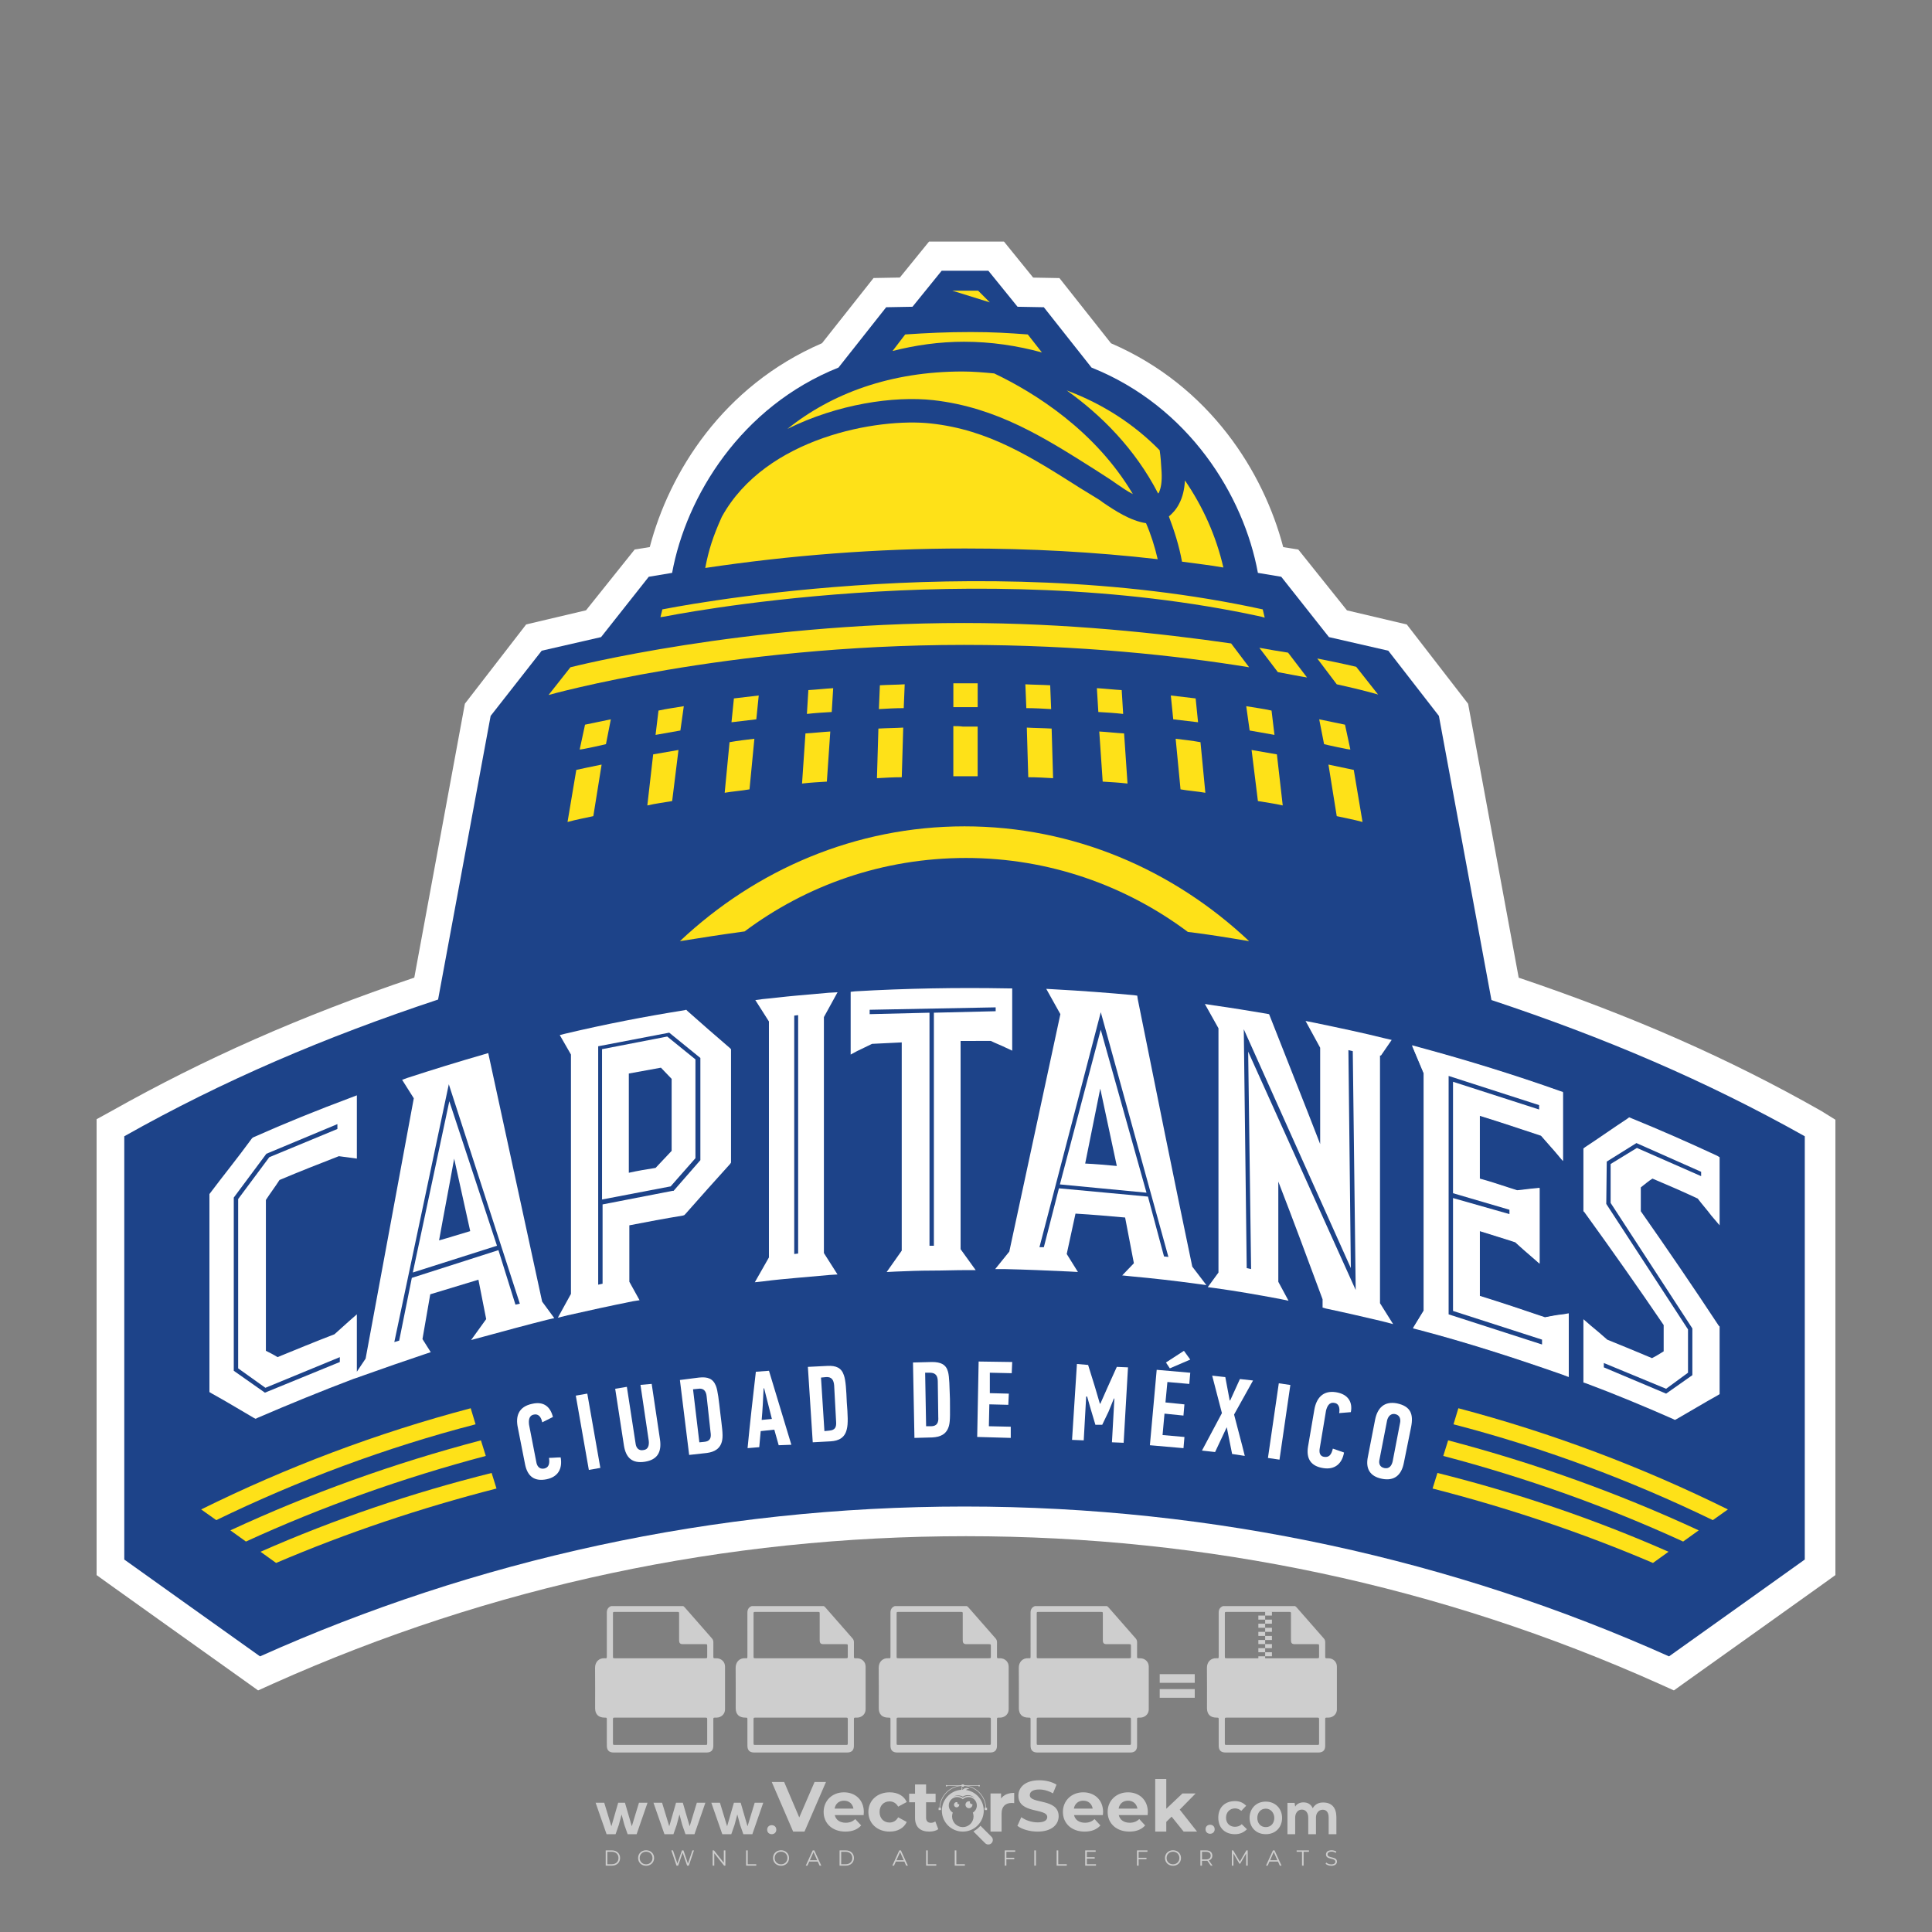 <?xml version="1.0" encoding="iso-8859-1"?>
<!-- Generator: Adobe Illustrator 26.0.1, SVG Export Plug-In . SVG Version: 6.00 Build 0)  -->
<svg version="1.1" id="Layer_1" xmlns="http://www.w3.org/2000/svg" xmlns:xlink="http://www.w3.org/1999/xlink" x="0px" y="0px"
	 viewBox="0 0 500 500" style="enable-background:new 0 0 500 500;" xml:space="preserve">
<rect x="0" y="0" width="500" height="500" fill="#808080" stroke="none"/>
<g id="watermark_1_">
	<g>
		<g id="watermark" style="opacity:0.61;">
			<g>
				<g>
					<g>
						<g>
							<polygon style="fill:#FFFFFF;" points="213.765,461.172 208.204,474.017 205.268,474.017 199.726,461.172 202.938,461.172 
								206.846,470.347 210.81,461.172 							"/>
						</g>
						<g>
							<path style="fill:#FFFFFF;" d="M223.507,469.741h-7.469c0.275,1.23,1.321,1.982,2.826,1.982c1.046,0,1.798-0.312,2.477-0.954
								l1.523,1.651c-0.917,1.046-2.294,1.597-4.074,1.597c-3.413,0-5.634-2.147-5.634-5.083c0-2.954,2.257-5.083,5.267-5.083
								c2.899,0,5.138,1.945,5.138,5.12C223.562,469.191,223.526,469.503,223.507,469.741 M216.002,468.071h4.863
								c-0.202-1.248-1.138-2.055-2.422-2.055C217.139,466.016,216.204,466.805,216.002,468.071"/>
						</g>
						<g>
							<path style="fill:#FFFFFF;" d="M224.735,468.934c0-2.973,2.294-5.083,5.505-5.083c2.074,0,3.707,0.899,4.423,2.514
								l-2.22,1.193c-0.532-0.936-1.321-1.358-2.221-1.358c-1.45,0-2.587,1.009-2.587,2.734c0,1.725,1.138,2.734,2.587,2.734
								c0.899,0,1.688-0.404,2.221-1.358l2.22,1.211c-0.716,1.578-2.349,2.495-4.423,2.495
								C227.029,474.017,224.735,471.907,224.735,468.934"/>
						</g>
						<g>
							<path style="fill:#FFFFFF;" d="M242.828,473.393c-0.587,0.422-1.45,0.624-2.331,0.624c-2.33,0-3.688-1.193-3.688-3.542
								v-4.055h-1.523v-2.202h1.523v-2.404h2.863v2.404h2.459v2.202h-2.459v4.019c0,0.844,0.458,1.303,1.229,1.303
								c0.422,0,0.844-0.128,1.156-0.367L242.828,473.393z"/>
						</g>
					</g>
					<g>
						<path style="fill:#FFFFFF;" d="M262.474,463.997v2.643c-0.238-0.018-0.422-0.037-0.642-0.037
							c-1.578,0-2.624,0.862-2.624,2.753v4.661h-2.863v-9.873h2.734v1.303C259.776,464.493,260.951,463.997,262.474,463.997"/>
					</g>
					<g>
						<path style="fill:#FFFFFF;" d="M263.299,472.53l1.009-2.239c1.083,0.789,2.697,1.339,4.239,1.339
							c1.762,0,2.477-0.587,2.477-1.376c0-2.404-7.469-0.752-7.469-5.524c0-2.184,1.762-4,5.413-4c1.615,0,3.267,0.385,4.459,1.138
							l-0.918,2.257c-1.193-0.679-2.422-1.009-3.56-1.009c-1.761,0-2.44,0.66-2.44,1.468c0,2.367,7.468,0.734,7.468,5.45
							c0,2.147-1.78,3.982-5.45,3.982C266.492,474.017,264.437,473.411,263.299,472.53"/>
					</g>
					<g>
						<path style="fill:#FFFFFF;" d="M285.428,469.741h-7.469c0.275,1.23,1.321,1.982,2.826,1.982c1.046,0,1.798-0.312,2.477-0.954
							l1.523,1.651c-0.918,1.046-2.294,1.597-4.074,1.597c-3.413,0-5.634-2.147-5.634-5.083c0-2.954,2.257-5.083,5.267-5.083
							c2.9,0,5.138,1.945,5.138,5.12C285.484,469.191,285.447,469.503,285.428,469.741 M277.923,468.071h4.863
							c-0.202-1.248-1.138-2.055-2.422-2.055C279.061,466.016,278.125,466.805,277.923,468.071"/>
					</g>
					<g>
						<path style="fill:#FFFFFF;" d="M297.007,469.741h-7.469c0.275,1.23,1.321,1.982,2.826,1.982c1.046,0,1.798-0.312,2.477-0.954
							l1.523,1.651c-0.918,1.046-2.294,1.597-4.074,1.597c-3.413,0-5.634-2.147-5.634-5.083c0-2.954,2.257-5.083,5.267-5.083
							c2.899,0,5.138,1.945,5.138,5.12C297.062,469.191,297.025,469.503,297.007,469.741 M289.501,468.071h4.863
							c-0.202-1.248-1.138-2.055-2.422-2.055C290.639,466.016,289.703,466.805,289.501,468.071"/>
					</g>
					<g>
						<polygon style="fill:#FFFFFF;" points="303.208,470.145 301.831,471.503 301.831,474.017 298.969,474.017 298.969,460.401 
							301.831,460.401 301.831,468.108 306.016,464.144 309.429,464.144 305.318,468.328 309.796,474.017 306.327,474.017 						"/>
					</g>
					<g>
						<path style="fill:#FFFFFF;" d="M256.601,475.359L256.601,475.359l-2.86-2.86c-0.435,0.508-0.953,0.943-1.534,1.284
							c-0.092,0.069-0.186,0.136-0.283,0.199l3.027,3.027c0.456,0.456,1.195,0.456,1.65,0
							C257.057,476.554,257.057,475.815,256.601,475.359"/>
					</g>
					<g>
						<path style="fill:#FFFFFF;" d="M249.984,463.244c0.221-0.173,0.495-0.281,0.797-0.281c0.042,0,0.083,0.002,0.124,0.006
							c-0.214-0.156-0.478-0.249-0.764-0.249c-0.395,0-0.744,0.18-0.981,0.458c-0.051,0-0.1,0.006-0.151,0.008
							c0.039-0.077,0.064-0.162,0.064-0.255c0-0.234-0.143-0.434-0.346-0.519c0.087,0.126,0.138,0.279,0.138,0.445
							c0,0.122-0.031,0.237-0.081,0.341c-2.811,0.201-5.03,2.539-5.03,5.4c0,2.993,2.426,5.42,5.42,5.42
							c2.993,0,5.42-2.426,5.42-5.42C254.595,465.879,252.593,463.635,249.984,463.244 M247.983,464.656
							c0.435,0,0.844,0.112,1.199,0.309c0.374-0.245,0.82-0.387,1.299-0.387c0.711,0,1.348,0.312,1.784,0.806
							c-0.435-0.379-1.004-0.61-1.627-0.61c-0.449,0-0.87,0.12-1.234,0.329c-0.079,0.046-0.156,0.096-0.229,0.15
							c-0.065-0.048-0.133-0.093-0.204-0.134c-0.369-0.219-0.8-0.344-1.26-0.344c-0.3,0-0.588,0.054-0.854,0.152
							C247.196,464.754,247.578,464.656,247.983,464.656 M251.772,469.098c0.115,0.305,0.181,0.634,0.181,0.979
							c0,1.534-1.244,2.777-2.778,2.777c-1.534,0-2.777-1.243-2.777-2.777c0-0.345,0.066-0.674,0.181-0.979
							c-0.62-0.382-1.035-1.064-1.035-1.846c0-1.197,0.971-2.168,2.168-2.168c0.565,0,1.078,0.218,1.463,0.572
							c0.386-0.354,0.899-0.572,1.464-0.572c1.197,0,2.168,0.971,2.168,2.168C252.807,468.034,252.392,468.716,251.772,469.098"/>
					</g>
					<g>
						<path style="fill:#FFFFFF;" d="M251.666,467.061c0,0.497-0.404,0.901-0.901,0.901c-0.497,0-0.901-0.404-0.901-0.901
							s0.404-0.901,0.901-0.901c0.101,0,0.197,0.017,0.287,0.047c-0.03,0.062-0.045,0.132-0.045,0.204
							c0,0.273,0.221,0.494,0.494,0.494c0.05,0,0.099-0.008,0.146-0.022C251.66,466.941,251.666,467,251.666,467.061"/>
					</g>
					<g>
						<path style="fill:#FFFFFF;" d="M248.255,467.061c0,0.376-0.305,0.681-0.681,0.681c-0.376,0-0.681-0.305-0.681-0.681
							s0.305-0.681,0.681-0.681c0.076,0,0.149,0.013,0.217,0.035c-0.023,0.047-0.034,0.1-0.034,0.155
							c0,0.206,0.167,0.374,0.374,0.374c0.038,0,0.075-0.006,0.11-0.017C248.25,466.97,248.255,467.015,248.255,467.061"/>
					</g>
					<g>
						<g>
							<g>
								<rect x="242.908" y="467.83" style="fill:#FFFFFF;" width="0.616" height="0.616"/>
							</g>
							<g>
								<rect x="254.827" y="467.83" style="fill:#FFFFFF;" width="0.616" height="0.616"/>
							</g>
							<g>
								<path style="fill:#FFFFFF;" d="M255.205,468.082h-0.14c0-3.248-2.642-5.89-5.89-5.89c-3.248,0-5.89,2.642-5.89,5.89h-0.14
									c0-1.611,0.627-3.125,1.766-4.264c1.139-1.139,2.653-1.766,4.264-1.766c1.611,0,3.125,0.627,4.264,1.766
									C254.578,464.957,255.205,466.471,255.205,468.082"/>
							</g>
						</g>
						<g>
							<rect x="248.868" y="461.814" style="fill:#FFFFFF;" width="0.616" height="0.616"/>
						</g>
						<g>
							<rect x="244.95" y="462.052" style="fill:#FFFFFF;" width="8.45" height="0.14"/>
						</g>
						<g>
							<path style="fill:#FFFFFF;" d="M245.174,462.15c0,0.108-0.088,0.196-0.196,0.196c-0.108,0-0.196-0.088-0.196-0.196
								c0-0.108,0.088-0.196,0.196-0.196C245.086,461.954,245.174,462.042,245.174,462.15"/>
						</g>
						<g>
							<path style="fill:#FFFFFF;" d="M253.596,462.15c0,0.108-0.088,0.196-0.196,0.196c-0.108,0-0.196-0.088-0.196-0.196
								c0-0.108,0.088-0.196,0.196-0.196C253.509,461.954,253.596,462.042,253.596,462.15"/>
						</g>
					</g>
				</g>
				<g>
					<path style="fill:#FFFFFF;" d="M314.356,473.409c0,1.559-2.364,1.559-2.364,0C311.993,471.851,314.356,471.851,314.356,473.409
						z"/>
				</g>
				<g>
					<g>
						<g>
							<path style="fill:#FFFFFF;" d="M161.739,466.549l1.772,6.088l1.855-6.088h2.215l-2.823,8.14h-2.33l-0.837-2.396l-0.722-2.708
								l-0.722,2.708l-0.837,2.396h-2.33l-2.839-8.14h2.231l1.855,6.088l1.756-6.088H161.739z"/>
						</g>
						<g>
							<path style="fill:#FFFFFF;" d="M176.713,466.549l1.772,6.088l1.855-6.088h2.215l-2.823,8.14h-2.33l-0.837-2.396l-0.722-2.708
								l-0.722,2.708l-0.837,2.396h-2.33l-2.839-8.14h2.231l1.855,6.088l1.756-6.088H176.713z"/>
						</g>
						<g>
							<path style="fill:#FFFFFF;" d="M191.687,466.549l1.772,6.088l1.855-6.088h2.215l-2.823,8.14h-2.33l-0.837-2.396l-0.722-2.708
								l-0.722,2.708l-0.837,2.396h-2.33l-2.839-8.14h2.231l1.855,6.088l1.756-6.088H191.687z"/>
						</g>
					</g>
					<g>
						<path style="fill:#FFFFFF;" d="M200.908,473.52c0,1.559-2.364,1.559-2.364,0C198.545,471.962,200.908,471.962,200.908,473.52z
							"/>
					</g>
					<g>
						<path style="fill:#FFFFFF;" d="M322.71,473.409c-0.935,0.919-1.919,1.28-3.117,1.28c-2.346,0-4.3-1.411-4.3-4.282
							s1.953-4.284,4.3-4.284c1.149,0,2.035,0.329,2.921,1.199l-1.264,1.329c-0.476-0.428-1.066-0.64-1.623-0.64
							c-1.346,0-2.33,0.985-2.33,2.396c0,1.542,1.05,2.362,2.297,2.362c0.64,0,1.28-0.18,1.772-0.672L322.71,473.409z"/>
					</g>
					<g>
						<path style="fill:#FFFFFF;" d="M331.805,470.472c0,2.33-1.591,4.217-4.217,4.217c-2.626,0-4.201-1.887-4.201-4.217
							c0-2.314,1.609-4.217,4.185-4.217C330.149,466.255,331.805,468.158,331.805,470.472z M325.389,470.472
							c0,1.231,0.739,2.38,2.199,2.38c1.46,0,2.199-1.149,2.199-2.38c0-1.215-0.854-2.396-2.199-2.396
							C326.144,468.077,325.389,469.258,325.389,470.472z"/>
					</g>
					<g>
						<path style="fill:#FFFFFF;" d="M338.572,474.689v-4.332c0-1.068-0.559-2.035-1.658-2.035c-1.082,0-1.722,0.967-1.722,2.035
							v4.332h-2.003v-8.107h1.855l0.148,0.985c0.426-0.82,1.362-1.116,2.133-1.116c0.969,0,1.937,0.394,2.396,1.51
							c0.723-1.149,1.658-1.478,2.708-1.478c2.297,0,3.43,1.412,3.43,3.84v4.365h-2.003v-4.365c0-1.066-0.442-1.97-1.526-1.97
							c-1.082,0-1.756,0.935-1.756,2.003v4.332H338.572z"/>
					</g>
				</g>
			</g>
		</g>
		<g style="opacity:0.61;">
			<g>
				<g>
					<path style="fill:#FFFFFF;" d="M345.988,431.299c-0.006-1.224-0.959-2.121-2.189-2.14c-0.924-0.014-0.832,0.12-0.834-0.867
						c-0.003-1.097-0.007-2.194,0.003-3.292c0.003-0.379-0.112-0.691-0.362-0.976c-2.342-2.668-4.678-5.342-7.019-8.011
						c-0.12-0.137-0.275-0.244-0.414-0.366c-6.214,0-12.427,0-18.641,0c-0.794,0.293-1.14,0.868-1.138,1.709
						c0.01,3.748,0.004,7.496,0.004,11.243c0,0.556-0.003,0.589-0.55,0.551c-1.497-0.102-2.516,0.986-2.497,2.492
						c0.044,3.476,0.013,6.953,0.014,10.429c0.001,1.58,0.867,2.443,2.45,2.449c0.582,0.002,0.582,0.002,0.582,0.6
						c0,2.219-0.001,4.438,0.001,6.657c0.001,1.192,0.58,1.771,1.768,1.771c8.013,0.001,16.027,0.001,24.04,0
						c1.168,0,1.755-0.583,1.757-1.745c0.002-2.256,0-4.512,0.001-6.768c0-0.512,0.002-0.511,0.52-0.515
						c0.271-0.002,0.541,0.008,0.809-0.058c0.996-0.246,1.69-1.044,1.694-2.069C346.003,438.696,346.005,434.997,345.988,431.299z
						 M317.537,417.162c5.337,0,10.674,0,16.01,0c0.548,0,0.554,0.007,0.554,0.561c0.001,2.243-0.001,4.486,0.001,6.73
						c0.001,0.811,0.249,1.059,1.06,1.059c1.91,0.001,3.821,0,5.731,0.001c0.458,0,0.479,0.021,0.481,0.483
						c0.003,0.887,0.002,1.775,0,2.662c-0.001,0.477-0.024,0.498-0.504,0.499c-3.895,0.001-7.79,0-11.684,0
						c-3.882,0-7.765,0-11.647,0c-0.55,0-0.552-0.001-0.552-0.561c-0.001-3.624-0.001-7.247,0-10.871
						C316.987,417.166,316.991,417.162,317.537,417.162z M340.822,451.579c-3.883,0.001-7.766,0-11.65,0c-3.871,0-7.742,0-11.613,0
						c-0.572,0-0.574-0.002-0.574-0.579c-0.001-1.997-0.001-3.994,0.001-5.991c0-0.464,0.023-0.486,0.478-0.487
						c7.803-0.001,15.607-0.001,23.41,0c0.478,0,0.499,0.02,0.499,0.503c0.002,1.997,0.001,3.994,0,5.991
						C341.375,451.574,341.37,451.579,340.822,451.579z"/>
				</g>
				<g>
					<g>
						<rect x="327.418" y="417.053" style="fill:#FFFFFF;" width="1.757" height="1.054"/>
					</g>
					<g>
						<rect x="325.662" y="418.107" style="fill:#FFFFFF;" width="1.757" height="1.054"/>
					</g>
					<g>
						<rect x="327.418" y="419.161" style="fill:#FFFFFF;" width="1.757" height="1.054"/>
					</g>
					<g>
						<rect x="325.662" y="420.215" style="fill:#FFFFFF;" width="1.757" height="1.054"/>
					</g>
					<g>
						<rect x="327.418" y="421.269" style="fill:#FFFFFF;" width="1.757" height="1.054"/>
					</g>
					<g>
						<rect x="325.662" y="422.323" style="fill:#FFFFFF;" width="1.757" height="1.054"/>
					</g>
					<g>
						<rect x="327.418" y="423.378" style="fill:#FFFFFF;" width="1.757" height="1.054"/>
					</g>
					<g>
						<rect x="325.662" y="424.432" style="fill:#FFFFFF;" width="1.757" height="1.054"/>
					</g>
					<g>
						<rect x="327.418" y="425.486" style="fill:#FFFFFF;" width="1.757" height="1.054"/>
					</g>
					<g>
						<rect x="325.662" y="426.54" style="fill:#FFFFFF;" width="1.757" height="1.054"/>
					</g>
					<g>
						<rect x="327.418" y="427.594" style="fill:#FFFFFF;" width="1.757" height="1.054"/>
					</g>
					<g>
						<rect x="325.662" y="428.648" style="fill:#FFFFFF;" width="1.757" height="1.054"/>
					</g>
				</g>
			</g>
			<g>
				<path style="fill:#FFFFFF;" d="M187.637,431.299c-0.006-1.224-0.959-2.121-2.189-2.14c-0.924-0.014-0.832,0.12-0.834-0.867
					c-0.003-1.097-0.007-2.194,0.003-3.292c0.003-0.379-0.112-0.691-0.362-0.976c-2.342-2.668-4.678-5.342-7.019-8.011
					c-0.12-0.137-0.275-0.244-0.414-0.366c-6.214,0-12.427,0-18.641,0c-0.794,0.293-1.14,0.868-1.138,1.709
					c0.01,3.748,0.004,7.496,0.004,11.243c0,0.556-0.003,0.589-0.55,0.551c-1.497-0.102-2.516,0.986-2.497,2.492
					c0.044,3.476,0.013,6.953,0.014,10.429c0.001,1.58,0.867,2.443,2.45,2.449c0.582,0.002,0.582,0.002,0.582,0.6
					c0,2.219-0.001,4.438,0.001,6.657c0.001,1.192,0.58,1.771,1.768,1.771c8.013,0.001,16.027,0.001,24.04,0
					c1.168,0,1.755-0.583,1.757-1.745c0.002-2.256,0-4.512,0.001-6.768c0-0.512,0.002-0.511,0.52-0.515
					c0.271-0.002,0.541,0.008,0.809-0.058c0.996-0.246,1.69-1.044,1.694-2.069C187.652,438.696,187.655,434.997,187.637,431.299z
					 M159.187,417.162c5.337,0,10.674,0,16.01,0c0.548,0,0.554,0.007,0.554,0.561c0.001,2.243-0.001,4.486,0.001,6.73
					c0.001,0.811,0.249,1.059,1.06,1.059c1.91,0.001,3.821,0,5.731,0.001c0.458,0,0.479,0.021,0.481,0.483
					c0.003,0.887,0.002,1.775,0,2.662c-0.001,0.477-0.024,0.498-0.504,0.499c-3.895,0.001-7.79,0-11.684,0
					c-3.882,0-7.765,0-11.647,0c-0.55,0-0.552-0.001-0.552-0.561c-0.001-3.624-0.001-7.247,0-10.871
					C158.636,417.166,158.64,417.162,159.187,417.162z M182.472,451.579c-3.883,0.001-7.766,0-11.65,0c-3.871,0-7.742,0-11.613,0
					c-0.572,0-0.574-0.002-0.574-0.579c-0.001-1.997-0.001-3.994,0.001-5.991c0-0.464,0.023-0.486,0.478-0.487
					c7.803-0.001,15.607-0.001,23.41,0c0.478,0,0.499,0.02,0.499,0.503c0.002,1.997,0.001,3.994,0,5.991
					C183.024,451.574,183.019,451.579,182.472,451.579z"/>
			</g>
			<g>
				<path style="fill:#FFFFFF;" d="M159.779,440.669v-7.897h2.779c0.375,0,0.726,0.061,1.053,0.182
					c0.327,0.121,0.612,0.292,0.855,0.513c0.242,0.221,0.434,0.483,0.573,0.789c0.14,0.305,0.21,0.642,0.21,1.009
					c0,0.375-0.07,0.715-0.21,1.02c-0.14,0.305-0.331,0.568-0.573,0.789c-0.243,0.221-0.528,0.392-0.855,0.513
					c-0.327,0.121-0.678,0.182-1.053,0.182h-1.29v2.901H159.779z M162.58,436.356c0.39,0,0.684-0.111,0.882-0.331
					c0.199-0.22,0.298-0.474,0.298-0.761c0-0.14-0.024-0.276-0.072-0.408c-0.048-0.132-0.121-0.248-0.221-0.347
					c-0.099-0.099-0.223-0.178-0.37-0.237c-0.147-0.059-0.32-0.089-0.518-0.089h-1.312v2.173H162.58z"/>
				<path style="fill:#FFFFFF;" d="M166.308,432.771h1.731l3.177,5.294h0.088l-0.088-1.522v-3.772h1.478v7.897h-1.566l-3.353-5.592
					h-0.088l0.088,1.522v4.07h-1.467V432.771z"/>
				<path style="fill:#FFFFFF;" d="M177.922,436.334h3.872c0.022,0.089,0.04,0.195,0.055,0.32c0.014,0.125,0.022,0.25,0.022,0.375
					c0,0.507-0.077,0.985-0.231,1.434c-0.154,0.449-0.397,0.849-0.728,1.202c-0.353,0.375-0.776,0.666-1.268,0.871
					c-0.493,0.206-1.055,0.309-1.688,0.309c-0.574,0-1.114-0.103-1.622-0.309c-0.507-0.206-0.948-0.492-1.323-0.86
					c-0.375-0.367-0.673-0.803-0.894-1.307c-0.221-0.504-0.331-1.053-0.331-1.649c0-0.595,0.11-1.145,0.331-1.649
					c0.221-0.504,0.518-0.939,0.894-1.307c0.375-0.367,0.816-0.654,1.323-0.86c0.507-0.206,1.048-0.309,1.622-0.309
					c0.64,0,1.211,0.11,1.715,0.331c0.504,0.221,0.935,0.526,1.296,0.915l-1.025,1.004c-0.258-0.272-0.544-0.48-0.861-0.623
					c-0.316-0.143-0.695-0.215-1.136-0.215c-0.361,0-0.703,0.065-1.026,0.193c-0.324,0.129-0.607,0.311-0.85,0.546
					c-0.242,0.235-0.436,0.52-0.579,0.855c-0.143,0.335-0.215,0.708-0.215,1.119c0,0.412,0.072,0.785,0.215,1.12
					c0.143,0.335,0.338,0.62,0.584,0.855c0.246,0.235,0.531,0.418,0.855,0.546c0.323,0.129,0.669,0.193,1.037,0.193
					c0.419,0,0.773-0.061,1.064-0.182c0.29-0.121,0.538-0.278,0.744-0.469c0.148-0.132,0.275-0.3,0.381-0.502
					c0.106-0.202,0.189-0.428,0.248-0.678h-2.482V436.334z"/>
			</g>
			<g>
				<path style="fill:#FFFFFF;" d="M224.019,431.299c-0.006-1.224-0.959-2.121-2.189-2.14c-0.924-0.014-0.832,0.12-0.834-0.867
					c-0.003-1.097-0.007-2.194,0.003-3.292c0.003-0.379-0.112-0.691-0.362-0.976c-2.342-2.668-4.678-5.342-7.019-8.011
					c-0.12-0.137-0.275-0.244-0.414-0.366c-6.214,0-12.427,0-18.641,0c-0.794,0.293-1.14,0.868-1.138,1.709
					c0.01,3.748,0.004,7.496,0.004,11.243c0,0.556-0.003,0.589-0.55,0.551c-1.497-0.102-2.516,0.986-2.497,2.492
					c0.044,3.476,0.013,6.953,0.014,10.429c0.001,1.58,0.867,2.443,2.45,2.449c0.582,0.002,0.582,0.002,0.582,0.6
					c0,2.219-0.001,4.438,0.001,6.657c0.001,1.192,0.58,1.771,1.768,1.771c8.013,0.001,16.027,0.001,24.04,0
					c1.168,0,1.755-0.583,1.757-1.745c0.002-2.256,0-4.512,0.001-6.768c0-0.512,0.002-0.511,0.52-0.515
					c0.271-0.002,0.541,0.008,0.809-0.058c0.997-0.246,1.69-1.044,1.694-2.069C224.034,438.696,224.036,434.997,224.019,431.299z
					 M195.568,417.162c5.337,0,10.674,0,16.01,0c0.548,0,0.554,0.007,0.554,0.561c0.001,2.243-0.001,4.486,0.001,6.73
					c0.001,0.811,0.249,1.059,1.06,1.059c1.91,0.001,3.821,0,5.731,0.001c0.458,0,0.479,0.021,0.481,0.483
					c0.003,0.887,0.002,1.775,0,2.662c-0.001,0.477-0.024,0.498-0.504,0.499c-3.895,0.001-7.79,0-11.684,0
					c-3.882,0-7.765,0-11.647,0c-0.55,0-0.552-0.001-0.552-0.561c-0.001-3.624-0.001-7.247,0-10.871
					C195.018,417.166,195.022,417.162,195.568,417.162z M218.854,451.579c-3.883,0.001-7.766,0-11.65,0c-3.871,0-7.742,0-11.613,0
					c-0.572,0-0.574-0.002-0.574-0.579c-0.001-1.997-0.001-3.994,0.001-5.991c0-0.464,0.023-0.486,0.478-0.487
					c7.803-0.001,15.607-0.001,23.41,0c0.478,0,0.499,0.02,0.499,0.503c0.002,1.997,0.001,3.994,0,5.991
					C219.406,451.574,219.401,451.579,218.854,451.579z"/>
			</g>
			<g>
				<path style="fill:#FFFFFF;" d="M205.111,432.771h1.699l2.967,7.897h-1.644l-0.651-1.886h-3.044l-0.651,1.886h-1.643
					L205.111,432.771z M206.997,437.415l-0.706-1.974l-0.287-0.96h-0.088l-0.287,0.96l-0.706,1.974H206.997z"/>
				<path style="fill:#FFFFFF;" d="M211.331,434.536c-0.125,0-0.245-0.024-0.359-0.072c-0.114-0.048-0.213-0.114-0.298-0.199
					c-0.084-0.084-0.151-0.182-0.198-0.292c-0.048-0.11-0.072-0.232-0.072-0.364s0.024-0.254,0.072-0.364
					c0.048-0.11,0.114-0.208,0.198-0.292c0.084-0.084,0.184-0.151,0.298-0.198c0.114-0.048,0.233-0.072,0.359-0.072
					c0.257,0,0.478,0.09,0.662,0.27c0.184,0.181,0.276,0.399,0.276,0.656s-0.092,0.476-0.276,0.656
					C211.809,434.446,211.589,434.536,211.331,434.536z M210.615,440.669v-5.404h1.445v5.404H210.615z"/>
			</g>
			<g>
				<path style="fill:#FFFFFF;" d="M261.044,431.299c-0.006-1.224-0.959-2.121-2.189-2.14c-0.924-0.014-0.832,0.12-0.834-0.867
					c-0.003-1.097-0.007-2.194,0.003-3.292c0.003-0.379-0.112-0.691-0.362-0.976c-2.342-2.668-4.678-5.342-7.019-8.011
					c-0.12-0.137-0.275-0.244-0.414-0.366c-6.214,0-12.427,0-18.641,0c-0.794,0.293-1.14,0.868-1.138,1.709
					c0.01,3.748,0.004,7.496,0.004,11.243c0,0.556-0.003,0.589-0.55,0.551c-1.497-0.102-2.516,0.986-2.497,2.492
					c0.044,3.476,0.013,6.953,0.014,10.429c0.001,1.58,0.867,2.443,2.45,2.449c0.582,0.002,0.582,0.002,0.582,0.6
					c0,2.219-0.001,4.438,0.001,6.657c0.001,1.192,0.58,1.771,1.768,1.771c8.013,0.001,16.027,0.001,24.04,0
					c1.168,0,1.755-0.583,1.757-1.745c0.002-2.256,0-4.512,0.001-6.768c0-0.512,0.002-0.511,0.52-0.515
					c0.271-0.002,0.541,0.008,0.809-0.058c0.996-0.246,1.69-1.044,1.694-2.069C261.059,438.696,261.061,434.997,261.044,431.299z
					 M232.593,417.162c5.337,0,10.674,0,16.01,0c0.548,0,0.554,0.007,0.554,0.561c0.001,2.243-0.001,4.486,0.001,6.73
					c0.001,0.811,0.249,1.059,1.06,1.059c1.91,0.001,3.821,0,5.731,0.001c0.458,0,0.479,0.021,0.481,0.483
					c0.003,0.887,0.002,1.775,0,2.662c-0.001,0.477-0.024,0.498-0.504,0.499c-3.895,0.001-7.79,0-11.684,0
					c-3.882,0-7.765,0-11.647,0c-0.55,0-0.552-0.001-0.552-0.561c-0.001-3.624-0.001-7.247,0-10.871
					C232.042,417.166,232.047,417.162,232.593,417.162z M255.878,451.579c-3.883,0.001-7.766,0-11.65,0c-3.871,0-7.742,0-11.613,0
					c-0.572,0-0.574-0.002-0.574-0.579c-0.001-1.997-0.001-3.994,0.001-5.991c0-0.464,0.023-0.486,0.478-0.487
					c7.803-0.001,15.607-0.001,23.41,0c0.478,0,0.499,0.02,0.499,0.503c0.002,1.997,0.001,3.994,0,5.991
					C256.431,451.574,256.426,451.579,255.878,451.579z"/>
			</g>
			<g>
				<path style="fill:#FFFFFF;" d="M236.361,440.845c-0.338,0-0.662-0.048-0.971-0.143c-0.309-0.095-0.592-0.239-0.849-0.43
					c-0.257-0.191-0.481-0.425-0.673-0.7c-0.191-0.276-0.342-0.597-0.452-0.965l1.401-0.551c0.103,0.397,0.283,0.726,0.54,0.987
					c0.257,0.261,0.596,0.392,1.015,0.392c0.154,0,0.303-0.02,0.447-0.061c0.143-0.04,0.272-0.099,0.386-0.176
					s0.204-0.175,0.27-0.292c0.066-0.118,0.099-0.254,0.099-0.408c0-0.147-0.026-0.279-0.077-0.397
					c-0.051-0.117-0.138-0.227-0.259-0.331c-0.121-0.103-0.28-0.202-0.475-0.298c-0.195-0.095-0.435-0.195-0.722-0.298l-0.485-0.176
					c-0.213-0.073-0.429-0.173-0.645-0.298c-0.217-0.125-0.413-0.276-0.59-0.452c-0.177-0.176-0.322-0.384-0.436-0.623
					c-0.114-0.239-0.171-0.509-0.171-0.81c0-0.309,0.06-0.597,0.182-0.866c0.121-0.268,0.294-0.503,0.518-0.706
					c0.224-0.202,0.492-0.36,0.805-0.474s0.66-0.171,1.042-0.171c0.397,0,0.74,0.053,1.031,0.16
					c0.291,0.107,0.537,0.243,0.739,0.408c0.202,0.165,0.366,0.348,0.491,0.546c0.125,0.199,0.217,0.386,0.276,0.563l-1.312,0.551
					c-0.074-0.221-0.208-0.419-0.402-0.596c-0.195-0.176-0.462-0.265-0.8-0.265c-0.324,0-0.592,0.075-0.805,0.226
					c-0.213,0.151-0.32,0.348-0.32,0.59c0,0.235,0.103,0.436,0.309,0.601c0.206,0.165,0.533,0.325,0.982,0.48l0.497,0.165
					c0.316,0.111,0.605,0.237,0.866,0.381c0.261,0.143,0.485,0.314,0.673,0.513c0.187,0.199,0.331,0.425,0.43,0.678
					c0.1,0.254,0.149,0.546,0.149,0.877c0,0.412-0.083,0.767-0.248,1.064c-0.165,0.298-0.377,0.542-0.634,0.734
					c-0.258,0.191-0.548,0.335-0.872,0.43C236.986,440.797,236.67,440.845,236.361,440.845z"/>
				<path style="fill:#FFFFFF;" d="M239.516,432.771h1.61l1.633,4.754l0.287,1.015h0.088l0.309-1.015l1.699-4.754h1.61l-2.879,7.897
					h-1.566L239.516,432.771z"/>
				<path style="fill:#FFFFFF;" d="M251.097,436.334h3.871c0.022,0.089,0.04,0.195,0.055,0.32c0.015,0.125,0.023,0.25,0.023,0.375
					c0,0.507-0.078,0.985-0.232,1.434c-0.154,0.449-0.397,0.849-0.728,1.202c-0.353,0.375-0.775,0.666-1.268,0.871
					c-0.493,0.206-1.055,0.309-1.688,0.309c-0.574,0-1.114-0.103-1.621-0.309c-0.507-0.206-0.949-0.492-1.324-0.86
					c-0.375-0.367-0.673-0.803-0.894-1.307c-0.22-0.504-0.331-1.053-0.331-1.649c0-0.595,0.11-1.145,0.331-1.649
					c0.221-0.504,0.518-0.939,0.894-1.307c0.375-0.367,0.816-0.654,1.324-0.86c0.507-0.206,1.047-0.309,1.621-0.309
					c0.64,0,1.211,0.11,1.715,0.331c0.504,0.221,0.936,0.526,1.296,0.915l-1.026,1.004c-0.257-0.272-0.544-0.48-0.861-0.623
					c-0.316-0.143-0.694-0.215-1.136-0.215c-0.36,0-0.702,0.065-1.026,0.193c-0.323,0.129-0.607,0.311-0.849,0.546
					c-0.243,0.235-0.436,0.52-0.579,0.855c-0.143,0.335-0.215,0.708-0.215,1.119c0,0.412,0.072,0.785,0.215,1.12
					c0.143,0.335,0.338,0.62,0.585,0.855c0.246,0.235,0.531,0.418,0.854,0.546c0.324,0.129,0.669,0.193,1.037,0.193
					c0.419,0,0.774-0.061,1.064-0.182c0.29-0.121,0.539-0.278,0.745-0.469c0.147-0.132,0.274-0.3,0.38-0.502
					c0.107-0.202,0.189-0.428,0.248-0.678h-2.482V436.334z"/>
			</g>
			<g>
				<path style="fill:#FFFFFF;" d="M297.3,431.299c-0.006-1.224-0.959-2.121-2.189-2.14c-0.924-0.014-0.832,0.12-0.834-0.867
					c-0.003-1.097-0.007-2.194,0.003-3.292c0.003-0.379-0.112-0.691-0.362-0.976c-2.342-2.668-4.678-5.342-7.019-8.011
					c-0.12-0.137-0.275-0.244-0.414-0.366c-6.214,0-12.427,0-18.641,0c-0.794,0.293-1.14,0.868-1.138,1.709
					c0.01,3.748,0.004,7.496,0.004,11.243c0,0.556-0.003,0.589-0.55,0.551c-1.497-0.102-2.516,0.986-2.497,2.492
					c0.044,3.476,0.013,6.953,0.014,10.429c0.001,1.58,0.867,2.443,2.45,2.449c0.582,0.002,0.582,0.002,0.582,0.6
					c0,2.219-0.001,4.438,0.001,6.657c0.001,1.192,0.58,1.771,1.768,1.771c8.013,0.001,16.027,0.001,24.04,0
					c1.168,0,1.755-0.583,1.757-1.745c0.002-2.256,0-4.512,0.001-6.768c0-0.512,0.002-0.511,0.52-0.515
					c0.271-0.002,0.541,0.008,0.809-0.058c0.996-0.246,1.69-1.044,1.694-2.069C297.315,438.696,297.318,434.997,297.3,431.299z
					 M268.85,417.162c5.337,0,10.674,0,16.01,0c0.548,0,0.554,0.007,0.554,0.561c0.001,2.243-0.001,4.486,0.001,6.73
					c0.001,0.811,0.249,1.059,1.06,1.059c1.91,0.001,3.821,0,5.731,0.001c0.458,0,0.479,0.021,0.481,0.483
					c0.003,0.887,0.002,1.775,0,2.662c-0.001,0.477-0.024,0.498-0.504,0.499c-3.895,0.001-7.79,0-11.684,0
					c-3.882,0-7.765,0-11.647,0c-0.55,0-0.552-0.001-0.552-0.561c-0.001-3.624-0.001-7.247,0-10.871
					C268.299,417.166,268.303,417.162,268.85,417.162z M292.135,451.579c-3.883,0.001-7.766,0-11.65,0c-3.871,0-7.742,0-11.613,0
					c-0.572,0-0.574-0.002-0.574-0.579c-0.001-1.997-0.001-3.994,0.001-5.991c0-0.464,0.023-0.486,0.478-0.487
					c7.803-0.001,15.607-0.001,23.41,0c0.478,0,0.499,0.02,0.499,0.503c0.001,1.997,0.001,3.994,0,5.991
					C292.687,451.574,292.682,451.579,292.135,451.579z"/>
			</g>
			<g>
				<path style="fill:#FFFFFF;" d="M272.966,434.183v1.831h3.165v1.412h-3.165v1.831h3.518v1.412h-5.007v-7.897h5.007v1.412H272.966
					z"/>
				<path style="fill:#FFFFFF;" d="M277.852,440.669v-7.897h2.779c0.375,0,0.726,0.061,1.053,0.182
					c0.327,0.121,0.612,0.292,0.855,0.513c0.243,0.221,0.434,0.483,0.574,0.789c0.14,0.305,0.209,0.642,0.209,1.009
					c0,0.375-0.07,0.715-0.209,1.02c-0.14,0.305-0.331,0.568-0.574,0.789c-0.243,0.221-0.528,0.392-0.855,0.513
					c-0.327,0.121-0.678,0.182-1.053,0.182h-1.29v2.901H277.852z M280.653,436.356c0.389,0,0.684-0.111,0.882-0.331
					c0.199-0.22,0.298-0.474,0.298-0.761c0-0.14-0.024-0.276-0.072-0.408c-0.048-0.132-0.121-0.248-0.221-0.347
					c-0.099-0.099-0.222-0.178-0.37-0.237c-0.147-0.059-0.32-0.089-0.518-0.089h-1.312v2.173H280.653z"/>
				<path style="fill:#FFFFFF;" d="M286.797,440.845c-0.338,0-0.662-0.048-0.971-0.143c-0.309-0.095-0.592-0.239-0.849-0.43
					c-0.257-0.191-0.482-0.425-0.673-0.7c-0.191-0.276-0.342-0.597-0.452-0.965l1.401-0.551c0.103,0.397,0.283,0.726,0.541,0.987
					c0.257,0.261,0.595,0.392,1.015,0.392c0.154,0,0.303-0.02,0.447-0.061c0.143-0.04,0.272-0.099,0.386-0.176
					c0.114-0.077,0.204-0.175,0.27-0.292c0.066-0.118,0.1-0.254,0.1-0.408c0-0.147-0.026-0.279-0.077-0.397
					c-0.051-0.117-0.138-0.227-0.259-0.331c-0.121-0.103-0.279-0.202-0.474-0.298c-0.195-0.095-0.436-0.195-0.723-0.298
					l-0.485-0.176c-0.213-0.073-0.428-0.173-0.645-0.298c-0.217-0.125-0.414-0.276-0.59-0.452c-0.176-0.176-0.322-0.384-0.436-0.623
					c-0.114-0.239-0.171-0.509-0.171-0.81c0-0.309,0.061-0.597,0.182-0.866c0.121-0.268,0.294-0.503,0.518-0.706
					c0.224-0.202,0.493-0.36,0.805-0.474c0.312-0.114,0.66-0.171,1.042-0.171c0.397,0,0.741,0.053,1.031,0.16
					c0.29,0.107,0.537,0.243,0.739,0.408c0.202,0.165,0.365,0.348,0.491,0.546c0.125,0.199,0.217,0.386,0.276,0.563l-1.312,0.551
					c-0.074-0.221-0.208-0.419-0.403-0.596c-0.195-0.176-0.462-0.265-0.799-0.265c-0.324,0-0.592,0.075-0.805,0.226
					c-0.213,0.151-0.32,0.348-0.32,0.59c0,0.235,0.103,0.436,0.309,0.601c0.206,0.165,0.533,0.325,0.982,0.48l0.496,0.165
					c0.316,0.111,0.605,0.237,0.866,0.381c0.261,0.143,0.485,0.314,0.673,0.513c0.187,0.199,0.331,0.425,0.43,0.678
					c0.099,0.254,0.149,0.546,0.149,0.877c0,0.412-0.083,0.767-0.248,1.064c-0.165,0.298-0.377,0.542-0.634,0.734
					c-0.258,0.191-0.548,0.335-0.872,0.43C287.422,440.797,287.105,440.845,286.797,440.845z"/>
			</g>
			<g>
				<path style="fill:#FFFFFF;" d="M321.394,439.168l4.004-4.985h-3.827v-1.412h5.559v1.5l-3.96,4.985h4.004v1.412h-5.779V439.168z"
					/>
				<path style="fill:#FFFFFF;" d="M328.409,432.771h1.489v7.897h-1.489V432.771z"/>
				<path style="fill:#FFFFFF;" d="M331.486,440.669v-7.897h2.779c0.375,0,0.726,0.061,1.053,0.182
					c0.327,0.121,0.612,0.292,0.855,0.513s0.434,0.483,0.574,0.789c0.14,0.305,0.209,0.642,0.209,1.009
					c0,0.375-0.07,0.715-0.209,1.02c-0.14,0.305-0.331,0.568-0.574,0.789c-0.243,0.221-0.528,0.392-0.855,0.513
					c-0.327,0.121-0.678,0.182-1.053,0.182h-1.29v2.901H331.486z M334.288,436.356c0.389,0,0.684-0.111,0.882-0.331
					c0.199-0.22,0.298-0.474,0.298-0.761c0-0.14-0.024-0.276-0.072-0.408c-0.048-0.132-0.121-0.248-0.221-0.347
					c-0.099-0.099-0.222-0.178-0.37-0.237c-0.147-0.059-0.32-0.089-0.518-0.089h-1.312v2.173H334.288z"/>
			</g>
		</g>
		<g style="opacity:0.61;">
			<path style="fill:#FFFFFF;" d="M300.133,433.27h9.067v2.242h-9.067V433.27z M300.133,437.136h9.067v2.243h-9.067V437.136z"/>
		</g>
	</g>
	<g style="opacity:0.61;">
		<path style="fill:#FFFFFF;" d="M156.756,478.878h1.607c1.263,0,2.114,0.812,2.114,1.974c0,1.161-0.851,1.973-2.114,1.973h-1.607
			V478.878z M158.34,482.464c1.049,0,1.725-0.665,1.725-1.612c0-0.947-0.677-1.613-1.725-1.613h-1.167v3.225H158.34z"/>
		<path style="fill:#FFFFFF;" d="M165.139,480.851c0-1.15,0.879-2.007,2.075-2.007c1.184,0,2.069,0.851,2.069,2.007
			c0,1.156-0.885,2.007-2.069,2.007C166.019,482.858,165.139,482.002,165.139,480.851z M168.866,480.851
			c0-0.942-0.705-1.635-1.652-1.635c-0.953,0-1.663,0.693-1.663,1.635c0,0.941,0.71,1.635,1.663,1.635
			C168.162,482.486,168.866,481.793,168.866,480.851z"/>
		<path style="fill:#FFFFFF;" d="M179.596,478.878l-1.331,3.947h-0.44l-1.156-3.366l-1.161,3.366h-0.434l-1.331-3.947h0.429
			l1.139,3.394l1.178-3.394h0.389l1.161,3.411l1.156-3.411H179.596z"/>
		<path style="fill:#FFFFFF;" d="M187.731,478.878v3.947h-0.344l-2.537-3.202v3.202h-0.417v-3.947h0.344l2.543,3.203v-3.203H187.731
			z"/>
		<path style="fill:#FFFFFF;" d="M193.093,478.878h0.417v3.586h2.21v0.361h-2.627V478.878z"/>
		<path style="fill:#FFFFFF;" d="M200.061,480.851c0-1.15,0.879-2.007,2.075-2.007c1.184,0,2.069,0.851,2.069,2.007
			c0,1.156-0.885,2.007-2.069,2.007C200.941,482.858,200.061,482.002,200.061,480.851z M203.788,480.851
			c0-0.942-0.705-1.635-1.652-1.635c-0.953,0-1.663,0.693-1.663,1.635c0,0.941,0.71,1.635,1.663,1.635
			C203.083,482.486,203.788,481.793,203.788,480.851z"/>
		<path style="fill:#FFFFFF;" d="M211.636,481.77h-2.199l-0.474,1.054h-0.434l1.804-3.947h0.412l1.804,3.947h-0.44L211.636,481.77z
			 M211.484,481.432l-0.947-2.12l-0.947,2.12H211.484z"/>
		<path style="fill:#FFFFFF;" d="M217.28,478.878h1.607c1.263,0,2.114,0.812,2.114,1.974c0,1.161-0.851,1.973-2.114,1.973h-1.607
			V478.878z M218.864,482.464c1.049,0,1.725-0.665,1.725-1.612c0-0.947-0.677-1.613-1.725-1.613h-1.167v3.225H218.864z"/>
		<path style="fill:#FFFFFF;" d="M234.041,481.77h-2.199l-0.474,1.054h-0.434l1.804-3.947h0.412l1.804,3.947h-0.44L234.041,481.77z
			 M233.889,481.432l-0.947-2.12l-0.947,2.12H233.889z"/>
		<path style="fill:#FFFFFF;" d="M239.685,478.878h0.417v3.586h2.21v0.361h-2.627V478.878z"/>
		<path style="fill:#FFFFFF;" d="M247.082,478.878h0.417v3.586h2.21v0.361h-2.627V478.878z"/>
		<path style="fill:#FFFFFF;" d="M260.449,479.239v1.551h2.041v0.361h-2.041v1.675h-0.417v-3.947h2.706v0.361H260.449z"/>
		<path style="fill:#FFFFFF;" d="M267.678,478.878h0.417v3.947h-0.417V478.878z"/>
		<path style="fill:#FFFFFF;" d="M273.456,478.878h0.417v3.586h2.21v0.361h-2.627V478.878z"/>
		<path style="fill:#FFFFFF;" d="M283.644,482.464v0.361h-2.791v-3.947h2.706v0.361h-2.289v1.404h2.041v0.355h-2.041v1.466H283.644z
			"/>
		<path style="fill:#FFFFFF;" d="M294.672,479.239v1.551h2.041v0.361h-2.041v1.675h-0.417v-3.947h2.706v0.361H294.672z"/>
		<path style="fill:#FFFFFF;" d="M301.5,480.851c0-1.15,0.879-2.007,2.075-2.007c1.184,0,2.069,0.851,2.069,2.007
			c0,1.156-0.885,2.007-2.069,2.007C302.379,482.858,301.5,482.002,301.5,480.851z M305.226,480.851
			c0-0.942-0.705-1.635-1.652-1.635c-0.953,0-1.663,0.693-1.663,1.635c0,0.941,0.71,1.635,1.663,1.635
			C304.522,482.486,305.226,481.793,305.226,480.851z"/>
		<path style="fill:#FFFFFF;" d="M313.351,482.825l-0.902-1.269c-0.102,0.011-0.203,0.017-0.316,0.017h-1.06v1.252h-0.417v-3.947
			h1.477c1.004,0,1.613,0.507,1.613,1.353c0,0.62-0.327,1.054-0.902,1.24l0.964,1.353H313.351z M313.328,480.231
			c0-0.632-0.417-0.992-1.207-0.992h-1.048v1.979h1.048C312.911,481.218,313.328,480.851,313.328,480.231z"/>
		<path style="fill:#FFFFFF;" d="M322.907,478.878v3.947h-0.4v-3.158l-1.551,2.656h-0.197l-1.551-2.639v3.14h-0.4v-3.947h0.344
			l1.714,2.926l1.697-2.926H322.907z"/>
		<path style="fill:#FFFFFF;" d="M330.744,481.77h-2.199l-0.473,1.054h-0.434l1.804-3.947h0.411l1.804,3.947h-0.44L330.744,481.77z
			 M330.592,481.432l-0.947-2.12l-0.947,2.12H330.592z"/>
		<path style="fill:#FFFFFF;" d="M336.957,479.239h-1.387v-0.361h3.192v0.361h-1.387v3.586h-0.417V479.239z"/>
		<path style="fill:#FFFFFF;" d="M343.063,482.346l0.164-0.321c0.282,0.276,0.784,0.479,1.302,0.479c0.739,0,1.06-0.31,1.06-0.699
			c0-1.083-2.43-0.417-2.43-1.877c0-0.581,0.451-1.083,1.455-1.083c0.446,0,0.908,0.13,1.224,0.35l-0.141,0.333
			c-0.338-0.22-0.733-0.327-1.083-0.327c-0.722,0-1.043,0.321-1.043,0.716c0,1.083,2.43,0.429,2.43,1.866
			c0,0.581-0.462,1.077-1.472,1.077C343.937,482.858,343.356,482.65,343.063,482.346z"/>
	</g>
</g>
<g>
</g>
<g>
	<path style="fill:#FFFFFF;" d="M471.353,287.522c-23.924-13.602-48.851-24.551-78.316-34.498l-13.093-70.889l-15.864-20.52
		l-15.488-3.655l-12.592-15.738l-3.905-0.626c-5.04-19.268-18.884-41.674-44.57-52.756l-13.344-16.873l-6.801-0.125l-7.552-9.321
		h-19.393l-7.56,9.306l-6.801,0.125l-13.344,16.873c-25.685,11.082-39.537,33.495-44.57,52.756l-3.905,0.626l-12.592,15.738
		l-15.488,3.655l-15.864,20.52l-13.093,70.889c-29.465,9.947-54.391,21.029-78.316,34.497L25,289.652V407.63l3.146,2.269
		c0,0,29.089,20.778,35.131,25.059l3.522,2.52l3.905-1.761C127.24,410.407,187.548,397.565,250,397.565
		s122.767,12.843,179.296,38.152l3.905,1.761l3.522-2.52c6.042-4.281,35.131-25.059,35.131-25.059L475,407.63V289.784
		L471.353,287.522z"/>
	<path style="fill:#1D4389;" d="M385.986,258.809l-13.602-73.534l-13.093-16.873l-15.363-3.522l-12.342-15.613l-6.042-1.009
		c-3.655-20.019-17.882-43.059-43.059-53.131l-12.342-15.613l-6.801-0.125l-7.552-9.321h-6.042h-6.042l-7.552,9.321l-6.808,0.125
		l-12.342,15.613c-25.184,10.072-39.412,33.238-43.059,53.131l-6.042,1.009l-12.342,15.613l-15.363,3.522l-13.218,16.873
		l-13.602,73.408c-29.215,9.696-55.526,20.903-81.211,35.382v109.542c0,0,29.089,20.778,35.131,25.059
		c55.651-24.934,117.352-38.778,182.324-38.778s126.665,13.852,182.324,38.778c6.042-4.281,35.131-25.059,35.131-25.059V294.065
		C441.512,279.712,415.193,268.505,385.986,258.809"/>
	<path style="fill:#FEE118;" d="M427.785,404.491l4.03-2.896c-19.135-8.436-39.162-15.237-59.807-20.395l-1.26,4.03
		C390.392,390.263,409.527,396.688,427.785,404.491"/>
	<path style="fill:#FEE118;" d="M435.595,398.95l4.03-2.896c-20.653-9.571-42.308-17.374-64.847-23.291l-1.26,4.03
		C395.049,382.46,415.827,389.887,435.595,398.95"/>
	<path style="fill:#FEE118;" d="M443.273,393.409l3.905-2.77c-22.163-10.956-45.454-19.769-69.754-26.186l-1.26,4.156
		C399.455,374.65,421.994,383.087,443.273,393.409"/>
	<path style="fill:#FEE118;" d="M71.456,404.491l-4.03-2.896c19.135-8.436,39.162-15.237,59.807-20.395l1.26,4.03
		C108.849,390.263,89.714,396.688,71.456,404.491"/>
	<path style="fill:#FEE118;" d="M63.646,398.95l-4.03-2.896c20.653-9.571,42.308-17.374,64.847-23.291l1.26,4.03
		C104.318,382.46,83.414,389.887,63.646,398.95"/>
	<path style="fill:#FEE118;" d="M55.968,393.409l-3.905-2.77c22.163-10.956,45.454-19.769,69.754-26.186l1.26,4.156
		C99.786,374.65,77.247,383.087,55.968,393.409"/>
	<polygon style="fill:#FEE118;" points="246.471,75.232 253.146,75.232 256.167,78.253 	"/>
	<path style="fill:#FEE118;" d="M251.26,85.931c-6.292,0-11.332,0.251-16.998,0.626l-3.271,4.281
		c5.917-1.51,12.091-2.395,18.509-2.395c6.926,0,13.727,1.009,20.144,2.77l-3.655-4.657
		C261.082,86.188,256.926,85.931,251.26,85.931"/>
	<path style="fill:#FFFFFF;" d="M216.755,256.797l-2.269,0.125c-2.896,0.251-5.666,0.501-8.562,0.759
		c-2.896,0.251-5.666,0.626-8.562,0.884l-1.886,0.251l3.522,5.541v61.067l-3.655,6.425l2.269-0.251
		c2.896-0.376,5.666-0.626,8.562-0.884c2.896-0.25,5.666-0.501,8.562-0.759l2.012-0.125l-3.522-5.541v-61.067L216.755,256.797z"/>
	<path style="fill:#FFFFFF;" d="M256.418,269.389c1.26,0.626,2.645,1.135,3.905,1.761l1.636,0.759v-16.114h-1.135
		c-6.55-0.125-13.218-0.125-19.769,0c-6.55,0.125-13.218,0.376-19.769,0.759l-1.135,0.125v16.239l1.636-0.884
		c1.26-0.626,2.645-1.26,3.905-1.886c2.52-0.125,5.165-0.25,7.678-0.376v53.89l-3.905,5.541l2.395-0.125
		c3.021-0.125,6.167-0.25,9.188-0.25c3.021,0,6.042-0.125,9.188-0.125h2.269l-3.905-5.416v-53.89
		C251.26,269.389,253.772,269.389,256.418,269.389"/>
	<path style="fill:#FFFFFF;" d="M126.356,272.535l-1.26,0.376c-6.55,1.886-13.093,3.905-19.643,6.042l-1.385,0.501l3.021,4.782
		c-4.156,22.414-8.311,44.828-12.467,67.367l-2.269,3.397v-14.854l-2.011,1.761c-1.26,1.135-2.52,2.269-3.78,3.397
		c-4.907,1.886-9.822,3.905-14.729,5.917c-1.009-0.626-2.011-1.135-3.021-1.636v-39.036c1.135-1.761,2.395-3.397,3.522-5.165
		c5.04-2.144,10.197-4.156,15.363-6.167l4.657,0.626V283.47l-1.636,0.626c-8.436,3.146-16.873,6.55-25.059,10.197l-0.251,0.125
		l-0.251,0.25c-4.156,5.666-7.177,9.321-10.956,14.353v51.245l0.626,0.376c3.655,2.011,7.177,4.156,10.831,6.292l0.501,0.251
		l0.501-0.251c8.186-3.522,16.497-6.926,24.801-10.072l0.759-0.251l0,0l1.761-0.626c5.29-1.886,10.706-3.78,15.989-5.541l1.51-0.501
		l-2.144-3.397l2.011-11.583c4.156-1.26,8.311-2.52,12.467-3.78l2.011,10.197l-3.905,5.416l3.271-0.884
		c5.541-1.51,11.082-3.021,16.622-4.406l1.636-0.376l-3.146-4.281L126.356,272.535z M121.692,318.616
		c-2.645,0.759-5.29,1.636-8.061,2.395c1.26-7.051,2.645-14.103,3.905-21.154L121.692,318.616z"/>
	<path style="fill:#FFFFFF;" d="M177.977,261.704l-0.376-0.376l-0.501,0.125c-10.323,1.636-20.653,3.655-30.725,6.042l-1.51,0.376
		l2.896,5.04v61.951l-3.397,6.167l2.52-0.626c5.541-1.26,11.332-2.52,16.998-3.655l1.636-0.25l-2.645-4.782v-14.604
		c4.531-0.884,9.188-1.761,13.852-2.52l0.376-0.125l0.251-0.251c3.905-4.406,7.678-8.687,11.583-12.968l0.251-0.376v-29.34
		l-0.376-0.376C185.153,268.004,181.499,264.858,177.977,261.704 M162.739,303.511v-25.685c2.77-0.501,5.541-1.009,8.311-1.51
		l2.77,2.896v18.634c-1.385,1.51-2.77,2.896-4.156,4.406C167.271,302.627,165.009,303.003,162.739,303.511"/>
	<path style="fill:#FFFFFF;" d="M294.444,258.558l-0.125-0.884l-0.884-0.125c-6.801-0.626-13.602-1.135-20.52-1.51l-2.144-0.125
		l3.655,6.55c-4.406,20.395-8.812,40.922-13.218,61.443l-3.655,4.531h2.395c5.666,0.125,11.332,0.376,16.748,0.626l2.269,0.125
		l-2.896-4.657l2.269-10.448c4.281,0.251,8.562,0.626,12.843,1.009l2.269,11.833l-3.021,3.146l2.395,0.251
		c5.541,0.501,11.082,1.135,16.622,1.886l2.77,0.376l-3.655-4.782C303.765,304.896,299.101,281.723,294.444,258.558 M289.029,301.75
		c-2.77-0.251-5.416-0.501-8.186-0.626l3.905-19.393L289.029,301.75z"/>
	<path style="fill:#FFFFFF;" d="M357.398,273.162l2.77-4.03l-1.636-0.376c-6.042-1.51-12.091-2.77-18.133-4.03l-2.52-0.501
		l3.78,6.926v24.934c-4.281-11.082-8.687-22.038-12.968-32.987l-0.251-0.626l-0.626-0.125c-4.531-0.759-9.063-1.51-13.602-2.144
		l-2.395-0.376l3.522,6.292v63.211l-2.77,3.78l1.886,0.251c5.541,0.759,11.207,1.761,16.622,2.77l2.395,0.501l-2.645-4.907v-25.936
		c3.905,10.072,7.678,20.27,11.457,30.467v2.144l0.884,0.25c4.782,1.009,9.696,2.144,14.478,3.271l2.896,0.759l-3.397-5.416v-64.088
		L357.398,273.162L357.398,273.162z"/>
	<path style="fill:#FFFFFF;" d="M399.831,340.904c-5.541-1.886-11.207-3.78-16.873-5.541V318.49
		c3.146,1.009,6.167,1.886,9.188,2.896c1.385,1.26,2.77,2.52,4.281,3.78l2.011,1.761v-19.518l-1.26,0.125
		c-1.51,0.125-3.021,0.376-4.531,0.501c-3.271-1.009-6.425-2.144-9.696-3.021v-16.372c5.29,1.636,10.573,3.397,15.864,5.165
		c1.26,1.385,2.395,2.77,3.655,4.156l2.011,2.395V282.6l-0.759-0.251c-11.708-4.156-23.924-7.935-36.008-11.207l-2.269-0.626
		l3.021,7.177v61.443l-2.77,4.531l1.51,0.376c12.467,3.271,24.934,7.302,37.143,11.583l1.636,0.626V339.88l-1.385,0.251
		C402.859,340.278,401.341,340.654,399.831,340.904"/>
	<path style="fill:#FFFFFF;" d="M399.831,341.029c-5.541-1.886-11.207-3.78-16.873-5.541v-16.873
		c3.146,1.009,6.167,1.886,9.188,2.896c1.385,1.26,2.77,2.52,4.281,3.78l2.011,1.761v-19.518l-1.26,0.125
		c-1.51,0.125-3.021,0.376-4.531,0.501c-3.271-1.009-6.425-2.144-9.696-3.021v-16.372c5.29,1.636,10.573,3.397,15.864,5.165
		c1.26,1.385,2.395,2.77,3.655,4.156l2.011,2.395v-17.757l-0.759-0.251c-11.708-4.156-23.924-7.935-36.008-11.207l-2.269-0.626
		l3.021,7.177v61.443l-2.77,4.531l1.51,0.376c12.467,3.271,24.934,7.302,37.143,11.583l1.636,0.626v-16.35l-1.385,0.251
		C402.859,340.403,401.341,340.654,399.831,341.029"/>
	<path style="fill:#FFFFFF;" d="M427.66,305.021c3.905,1.636,7.935,3.397,11.708,5.165c1.135,1.51,2.395,2.896,3.522,4.406
		l2.144,2.52v-17.625l-0.626-0.376c-7.302-3.397-14.729-6.676-22.163-9.696l-0.626-0.251l-0.501,0.376
		c-3.655,2.395-7.177,4.907-10.831,7.302l-0.501,0.376v16.239l0.251,0.251c6.926,9.571,13.852,19.393,20.52,29.215v6.801
		c-1.009,0.626-2.011,1.26-3.021,1.761c-3.905-1.636-7.81-3.271-11.583-4.782c-1.385-1.26-2.77-2.395-4.281-3.655l-1.886-1.636
		v16.372l0.759,0.251c7.427,2.77,14.987,5.917,22.414,9.188l0.501,0.251l0.501-0.251c3.522-2.012,7.051-4.156,10.448-6.042
		l0.626-0.376v-17.499l-0.251-0.251c-6.55-9.947-13.344-19.894-20.144-29.59v-6.167C425.774,306.407,426.65,305.648,427.66,305.021"
		/>
	<polygon style="fill:#1D4389;" points="68.685,359.162 61.634,354.13 61.634,310.312 69.695,299.481 87.319,292.179 
		87.319,290.919 68.936,298.596 60.5,309.929 60.5,354.756 68.56,360.422 87.946,352.487 87.946,351.227 	"/>
	<path style="fill:#1D4389;" d="M102.048,347.329l1.26-0.376l3.271-16.239l22.414-7.177l4.406,14.103l1.135-0.25l-18.383-56.786
		L102.048,347.329z M128.618,322.395l-21.78,6.926l9.446-44.319L128.618,322.395z"/>
	<path style="fill:#1D4389;" d="M154.811,270.774v61.701l1.135-0.251v-20.52l18.133-3.522h0.251l6.926-7.935v-26.444l-8.061-6.55
		L154.811,270.774z M179.988,299.731l-6.425,7.302l-17.757,3.397v-38.904l16.873-3.271l7.302,5.917v25.56H179.988z"/>
	<polygon style="fill:#1D4389;" points="205.548,324.539 206.558,324.414 206.558,262.714 205.548,262.839 	"/>
	<polygon style="fill:#1D4389;" points="257.678,260.702 225.066,261.328 225.066,262.463 240.554,262.087 240.554,322.395 
		241.689,322.395 241.689,262.087 257.678,261.704 	"/>
	<path style="fill:#1D4389;" d="M269.01,322.771h1.135l3.905-15.237l23.04,2.144l4.156,15.488l1.135,0.125l-17.499-63.336
		L269.01,322.771z M296.714,308.669l-22.414-2.144l10.573-40.038L296.714,308.669z"/>
	<polygon style="fill:#1D4389;" points="350.096,272.034 348.968,271.776 349.595,328.187 321.891,266.368 322.65,328.187 
		323.784,328.437 323.025,272.16 350.855,333.853 	"/>
	<polygon style="fill:#1D4389;" points="376.039,310.054 390.642,314.209 390.642,313.082 376.039,308.801 376.039,279.962 
		398.32,287.139 398.32,286.004 374.904,278.452 374.904,340.153 399.079,347.955 399.079,346.695 376.039,339.268 	"/>
	<polygon style="fill:#1D4389;" points="423.63,297.086 440.252,304.388 440.252,303.26 423.504,295.826 415.827,300.615 
		415.701,311.572 436.855,344.05 436.855,355.257 431.189,359.413 415.068,352.745 415.068,353.872 431.189,360.673 
		437.983,355.891 437.983,343.8 416.829,311.314 416.829,301.242 	"/>
	<path style="fill:#FEE118;" d="M246.721,187.92v12.968c1.135,0,5.416,0,6.292,0v-12.843c-1.26,0-2.52,0-3.78,0
		C248.364,187.92,247.48,187.92,246.721,187.92"/>
	<path style="fill:#FEE118;" d="M253.021,183.013v-6.167c-1.135,0-2.269,0-3.397,0c-1.009,0-2.012,0-2.896,0v6.167
		C247.48,183.013,251.761,183.013,253.021,183.013"/>
	<path style="fill:#FEE118;" d="M234.136,177.096c-2.144,0.125-4.281,0.125-6.425,0.251l-0.251,6.167
		c2.144-0.125,4.281-0.251,6.425-0.251L234.136,177.096z"/>
	<path style="fill:#FEE118;" d="M226.953,201.396c2.144-0.125,4.281-0.251,6.425-0.251l0.376-12.843
		c-2.144,0.125-4.281,0.125-6.425,0.251L226.953,201.396z"/>
	<path style="fill:#FEE118;" d="M207.567,202.781c2.144-0.251,4.281-0.376,6.425-0.501l0.884-12.968
		c-2.144,0.125-4.281,0.376-6.425,0.501L207.567,202.781z"/>
	<path style="fill:#FEE118;" d="M215.628,178.098c-2.144,0.125-4.281,0.376-6.425,0.501l-0.376,6.167
		c2.144-0.251,4.281-0.376,6.425-0.501L215.628,178.098z"/>
	<path style="fill:#FEE118;" d="M187.548,205.169c2.144-0.376,4.281-0.501,6.425-0.884l1.26-13.093
		c-2.144,0.251-4.281,0.501-6.425,0.884L187.548,205.169z"/>
	<path style="fill:#FEE118;" d="M196.36,179.992c-2.144,0.251-4.281,0.501-6.425,0.759l-0.626,6.167
		c2.144-0.251,4.281-0.501,6.425-0.759L196.36,179.992z"/>
	<path style="fill:#FEE118;" d="M176.967,182.762c-2.144,0.376-4.281,0.626-6.55,1.135l-0.759,6.292
		c2.144-0.376,4.281-0.759,6.425-1.135L176.967,182.762z"/>
	<path style="fill:#FEE118;" d="M167.529,208.448c2.144-0.501,4.281-0.759,6.425-1.135l1.636-13.218
		c-2.144,0.376-4.281,0.759-6.55,1.135L167.529,208.448z"/>
	<path style="fill:#FEE118;" d="M156.823,192.584l1.26-6.425c-2.269,0.501-4.406,0.884-6.676,1.385l-1.385,6.425
		C150.147,194.094,156.447,192.709,156.823,192.584"/>
	<path style="fill:#FEE118;" d="M149.145,199.252l-2.269,13.476c2.269-0.626,4.406-1.009,6.676-1.51l2.144-13.344
		C154.937,197.992,149.145,199.252,149.145,199.252"/>
	<path style="fill:#FEE118;" d="M265.362,177.096c2.144,0.125,4.281,0.125,6.425,0.251l0.251,6.167
		c-2.144-0.125-4.281-0.251-6.425-0.251L265.362,177.096z"/>
	<path style="fill:#FEE118;" d="M272.539,201.396c-2.144-0.125-4.281-0.251-6.425-0.251l-0.376-12.843
		c2.144,0.125,4.281,0.125,6.425,0.251L272.539,201.396z"/>
	<path style="fill:#FEE118;" d="M291.799,202.781c-2.144-0.251-4.281-0.376-6.425-0.501l-0.884-12.968
		c2.144,0.125,4.281,0.376,6.425,0.501L291.799,202.781z"/>
	<path style="fill:#FEE118;" d="M283.871,178.098c2.144,0.125,4.281,0.376,6.425,0.501l0.376,6.167
		c-2.144-0.251-4.281-0.376-6.425-0.501L283.871,178.098z"/>
	<path style="fill:#FEE118;" d="M311.944,205.169c-2.144-0.376-4.281-0.501-6.425-0.884l-1.26-13.093
		c2.144,0.251,4.281,0.501,6.425,0.884L311.944,205.169z"/>
	<path style="fill:#FEE118;" d="M303.006,179.992c2.144,0.251,4.281,0.501,6.425,0.759l0.626,6.167
		c-2.144-0.251-4.281-0.501-6.425-0.759L303.006,179.992z"/>
	<path style="fill:#FEE118;" d="M322.524,182.762c2.144,0.376,4.281,0.626,6.55,1.135l0.759,6.292
		c-2.144-0.376-4.281-0.759-6.425-1.135L322.524,182.762z"/>
	<path style="fill:#FEE118;" d="M331.97,208.448c-2.144-0.501-4.281-0.759-6.425-1.135l-1.636-13.218
		c2.144,0.376,4.281,0.759,6.55,1.135L331.97,208.448z"/>
	<path style="fill:#FEE118;" d="M342.669,192.584l-1.26-6.425c2.269,0.501,4.406,0.884,6.676,1.385l1.385,6.425
		C349.344,194.094,343.044,192.709,342.669,192.584"/>
	<path style="fill:#FEE118;" d="M350.354,199.252l2.269,13.476c-2.269-0.626-4.406-1.009-6.676-1.51l-2.144-13.344
		C344.43,197.992,350.354,199.252,350.354,199.252"/>
	<path style="fill:#FEE118;" d="M250,222.042c21.53,0,41.424,7.177,57.412,19.135c5.29,0.626,10.573,1.51,15.864,2.395
		c-19.643-18.509-45.454-29.716-73.659-29.716s-54.016,11.207-73.659,29.716c5.541-0.884,11.082-1.761,16.748-2.52
		C208.702,229.093,228.47,222.042,250,222.042"/>
	<path style="fill:#FFFFFF;" d="M143.096,366.715l-2.77,1.385c-0.251-1.385-1.009-2.269-2.144-2.012
		c-1.385,0.251-1.385,1.636-1.26,2.645l1.886,9.696c0.125,0.759,0.626,1.886,2.011,1.636c1.135-0.25,1.51-1.135,1.26-2.77
		c1.009,0,2.012-0.125,3.021-0.125c0.501,2.896-0.626,5.04-3.655,5.666c-3.146,0.626-4.907-0.759-5.541-3.78l-1.886-9.571
		c-0.626-2.896,0.125-5.416,3.655-6.167C140.834,362.559,142.47,364.202,143.096,366.715"/>
	
		<rect x="150.638" y="360.772" transform="matrix(0.985 -0.173 0.173 0.985 -61.776 31.888)" style="fill:#FFFFFF;" width="3.021" height="19.517"/>
	<path style="fill:#FFFFFF;" d="M168.656,358.153l2.144,14.353c0.501,3.397-0.759,5.29-3.905,5.791
		c-3.271,0.501-4.907-1.009-5.416-4.156l-2.269-14.729l3.021-0.501l2.269,14.729c0.125,1.009,0.759,1.886,2.012,1.636
		c1.26-0.125,1.51-1.26,1.385-2.395l-2.144-14.478L168.656,358.153z"/>
	<path style="fill:#FFFFFF;" d="M180.872,356.517c2.269-0.251,3.655,0.251,4.406,2.144c0.501,1.26,0.759,3.78,1.135,7.051
		c0.376,3.146,0.759,5.541,0.501,6.926c-0.376,2.269-2.012,3.146-4.03,3.397l-4.531,0.501l-2.395-19.393L180.872,356.517z
		 M182.884,361.432c-0.125-1.385-0.759-2.269-2.269-2.012l-1.26,0.125l1.636,13.727l1.26-0.125c1.51-0.125,1.886-1.009,1.636-2.52
		L182.884,361.432z"/>
	<path style="fill:#FFFFFF;" d="M201.525,374.024l-1.135-4.03l-3.522,0.376c-0.125,1.385-0.251,2.77-0.376,4.156l-3.021,0.251
		c0.626-6.55,1.385-13.218,2.144-19.769l3.397-0.25l5.791,19.142L201.525,374.024z M197.62,359.288
		c-0.125,2.77-0.251,5.416-0.501,8.186l2.645-0.251l-2.012-7.935H197.62z"/>
	<path style="fill:#FFFFFF;" d="M214.11,353.496c2.269-0.125,3.655,0.501,4.281,2.395c0.501,1.385,0.626,3.905,0.759,7.051
		c0.251,3.146,0.376,5.541,0,6.926c-0.501,2.269-2.144,3.021-4.156,3.146l-4.657,0.251l-1.26-19.518L214.11,353.496z
		 M215.878,358.536c-0.125-1.385-0.626-2.269-2.144-2.144l-1.26,0.125l0.884,13.852l1.26-0.125c1.51-0.125,1.886-0.884,1.761-2.395
		L215.878,358.536z"/>
	<path style="fill:#FFFFFF;" d="M241.188,352.487c2.269,0,3.655,0.626,4.156,2.52c0.376,1.385,0.376,3.905,0.501,7.051
		c0,3.146,0.125,5.541-0.251,6.926c-0.626,2.269-2.269,2.896-4.281,3.021l-4.657,0.125l-0.376-19.518L241.188,352.487z
		 M242.698,357.527c0-1.385-0.501-2.269-2.012-2.269h-1.26l0.251,13.852h1.26c1.51,0,2.012-0.884,1.886-2.395L242.698,357.527z"/>
	<polygon style="fill:#FFFFFF;" points="252.896,371.88 253.271,352.361 261.958,352.487 261.833,355.382 256.167,355.257 
		256.167,360.547 261.082,360.673 260.949,363.568 256.042,363.443 255.917,369.109 261.583,369.234 261.583,372.13 	"/>
	<polygon style="fill:#FFFFFF;" points="283.488,368.733 282.361,364.954 281.351,361.432 281.101,361.432 280.467,372.764 
		277.446,372.639 278.706,352.995 281.602,353.246 283.363,358.912 284.623,363.193 284.748,363.318 286.642,359.037 
		289.029,353.747 291.925,353.872 290.797,373.39 287.769,373.265 288.403,361.933 288.277,361.933 286.892,365.329 
		285.256,368.733 	"/>
	<path style="fill:#FFFFFF;" d="M297.591,374.024l1.761-19.518l8.687,0.759l-0.251,2.896l-5.666-0.501l-0.501,5.29l4.907,0.501
		l-0.251,2.896l-4.907-0.501l-0.501,5.541l5.666,0.501l-0.251,2.896L297.591,374.024z M301.746,352.612l4.657-3.021l1.636,2.269
		l-5.29,2.269L301.746,352.612z"/>
	<path style="fill:#FFFFFF;" d="M318.87,376.286l-1.385-6.926l0,0l-3.021,6.425l-3.397-0.376l5.165-9.696
		c-0.884-3.271-1.636-6.425-2.52-9.696l3.397,0.376c0.376,2.012,0.759,4.03,1.135,6.042h0.125l2.52-5.541l3.397,0.376l-4.907,8.812
		c0.884,3.522,1.886,7.051,2.77,10.706L318.87,376.286z"/>
	
		<rect x="321.127" y="366.503" transform="matrix(0.144 -0.99 0.99 0.144 -80.939 642.459)" style="fill:#FFFFFF;" width="19.519" height="3.021"/>
	<path style="fill:#FFFFFF;" d="M349.595,365.462l-3.021,0.25c0.251-1.385-0.125-2.52-1.26-2.645
		c-1.385-0.251-1.886,1.009-2.144,2.012l-1.636,9.822c-0.125,0.759-0.125,2.012,1.26,2.144c1.135,0.125,1.761-0.501,2.144-2.144
		c1.009,0.376,1.886,0.626,2.896,1.009c-0.501,2.896-2.395,4.531-5.416,4.03c-3.146-0.501-4.406-2.395-3.905-5.541l1.636-9.571
		c0.501-2.896,2.144-5.04,5.541-4.531C348.968,360.798,350.096,362.942,349.595,365.462"/>
	<path style="fill:#FFFFFF;" d="M363.322,378.555c-0.626,3.271-2.52,4.782-5.666,4.156s-4.281-2.645-3.655-5.666l1.886-9.696
		c0.626-3.021,2.395-4.782,5.666-4.156c3.522,0.759,4.281,2.77,3.655,6.042L363.322,378.555z M362.312,368.358
		c0.251-1.009,0-2.144-1.26-2.395c-1.385-0.251-2.011,1.009-2.144,2.012l-1.886,9.696c-0.251,1.009,0,2.012,1.26,2.269
		c1.26,0.25,1.886-0.626,2.144-1.761L362.312,368.358z"/>
	<path style="fill:#FEE118;" d="M325.921,167.65l4.782,6.292c2.77,0.501,5.165,1.009,7.552,1.385l-4.907-6.425
		C331.086,168.535,328.566,168.151,325.921,167.65"/>
	<path style="fill:#FEE118;" d="M356.646,179.741l-5.666-7.177c0,0-3.655-0.884-10.072-2.144l5.04,6.676
		C352.866,178.607,356.646,179.741,356.646,179.741"/>
	<path style="fill:#FEE118;" d="M249.492,161.233c-57.162,0-101.864,11.457-101.864,11.457l-5.666,7.177
		c0,0,45.83-12.968,107.53-12.968c29.966,0,55.276,2.77,73.784,5.791l-4.657-6.167C300.236,163.87,275.81,161.233,249.492,161.233"
		/>
	<path style="fill:#FEE118;" d="M327.306,159.847l-0.884-0.251c-74.543-16.239-153.868-0.125-154.62,0l-0.884,0.125l0.501-2.011
		c0.759-0.125,80.46-16.372,155.379,0L327.306,159.847z"/>
	<path style="fill:#FEE118;" d="M285.382,129.999c-0.626-0.501-1.26-0.884-1.886-1.26l-3.905-2.395
		c-12.717-8.061-23.674-15.112-38.653-16.748c-13.602-1.51-42.809,3.522-54.141,24.175c-2.269,5.04-3.397,8.562-4.281,13.218
		c21.905-3.271,44.319-5.04,67.234-5.04c16.873,0,33.495,0.884,49.86,2.77c-0.759-3.271-1.761-6.425-3.021-9.321
		C292.558,134.789,288.528,132.143,285.382,129.999"/>
	<path style="fill:#FEE118;" d="M305.15,130.382c-0.759,1.51-1.761,2.52-2.645,3.271c1.385,3.655,2.645,7.552,3.397,11.708
		c3.655,0.501,7.177,0.884,10.706,1.51c-1.886-8.186-5.29-15.738-9.947-22.539C306.535,126.728,306.027,128.747,305.15,130.382"/>
	<path style="fill:#FEE118;" d="M299.735,127.737c0,0,0-0.125,0.125-0.125c0.626-1.26,0.884-3.021,0.759-5.416
		c-0.125-2.269-0.25-4.03-0.501-5.666c-6.55-6.676-14.604-11.958-24.049-15.488C284.873,107.335,293.693,116.029,299.735,127.737"/>
	<path style="fill:#FEE118;" d="M241.563,103.562c16.497,1.886,28.706,9.696,41.674,17.882l3.905,2.52
		c0.626,0.376,1.26,0.884,2.012,1.385c1.135,0.759,2.52,1.761,4.03,2.52c-9.696-16.372-25.309-26.186-35.883-31.226
		c-2.645-0.251-5.416-0.501-8.186-0.501c-18.634,0-33.871,5.666-45.329,14.854C216.755,104.572,231.241,102.428,241.563,103.562"/>
</g>
</svg>
